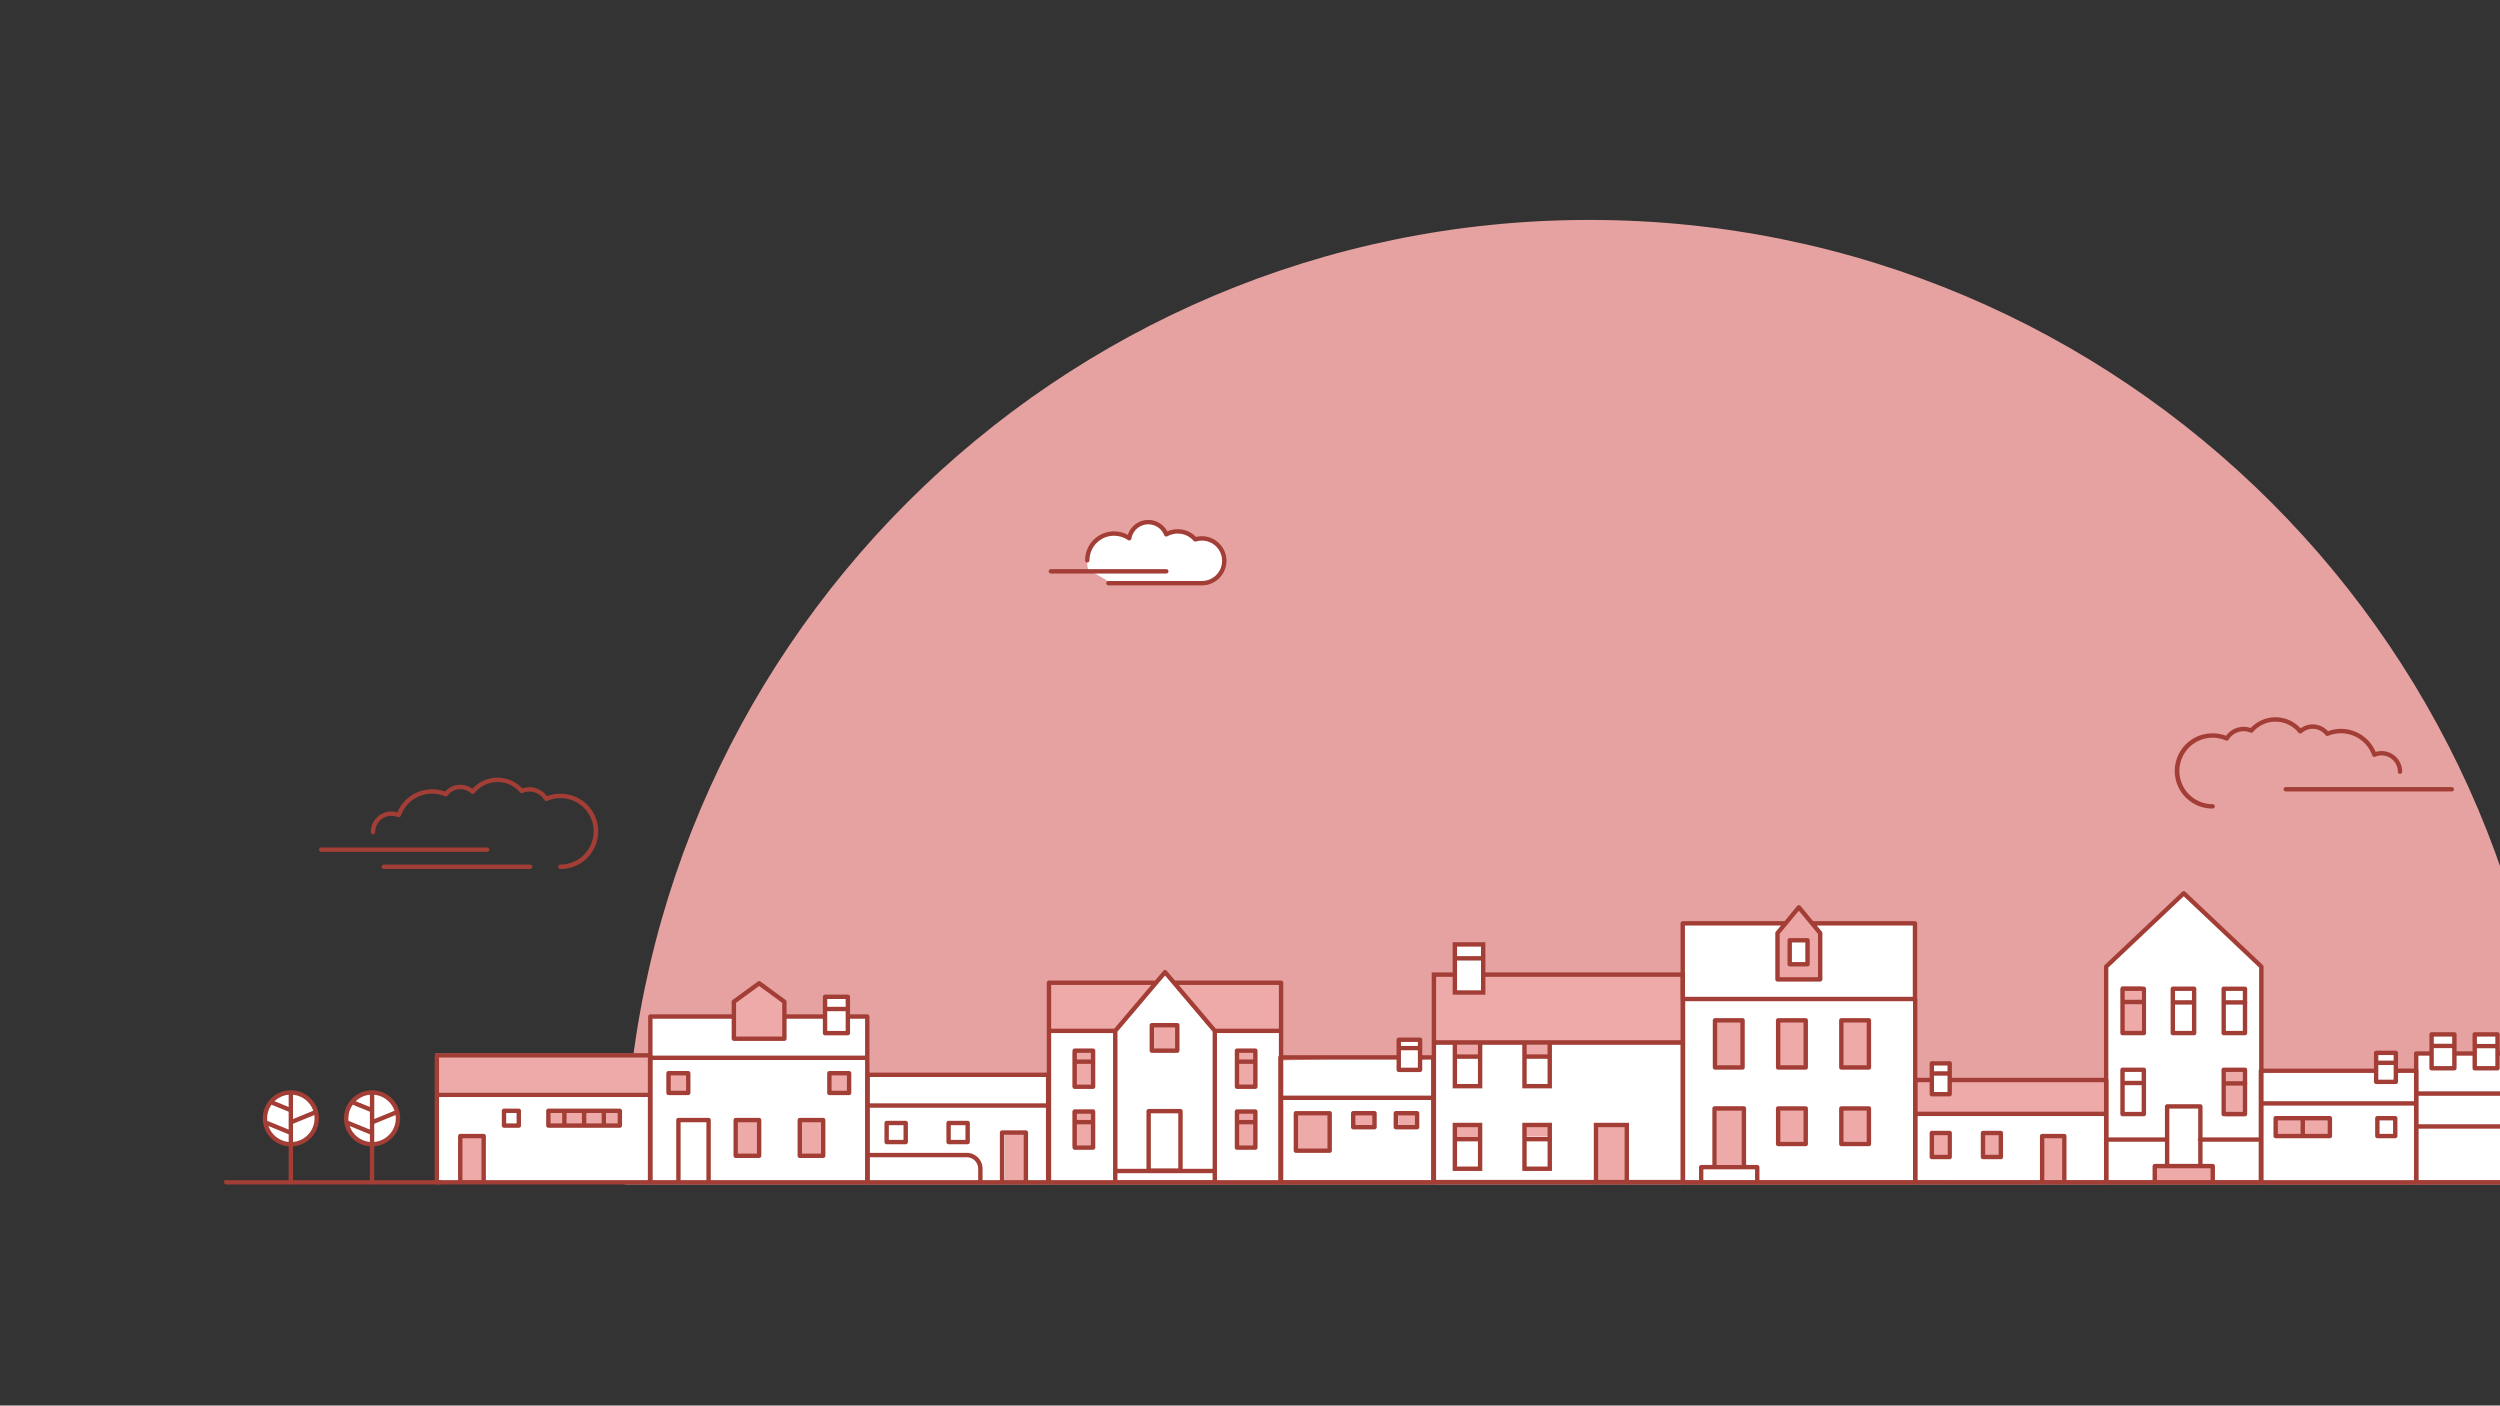 <?xml version="1.0" encoding="UTF-8"?>
<svg xmlns="http://www.w3.org/2000/svg" viewBox="0 0 1366 768">
  <rect x="0" y="0" width="1366" height="768" fill="#333333" stroke="none"/>
  <g id="Calque_1" data-name="Calque 1">
    <g id="Groupe_3075" data-name="Groupe 3075">
      <g id="Groupe_3072" data-name="Groupe 3072">
        <path id="Tracé_2960" data-name="Tracé 2960" d="M341.37,647.2c0-291.07,235.96-527.03,527.03-527.03s527.03,235.96,527.03,527.03" fill="#eda6a6" isolation="isolate" opacity=".96"/>
      </g>
    </g>
  </g>
  <g id="orange">
    <g>
      <g id="Groupe_2969" data-name="Groupe 2969">
        <rect id="Rectangle_2217" data-name="Rectangle 2217" x="237.98" y="575.66" width="116.82" height="23.55" fill="#f0dfde"/>
        <rect id="Rectangle_2218" data-name="Rectangle 2218" x="472.52" y="587.44" width="100.52" height="16.3" fill="#f0dfde"/>
        <rect id="Rectangle_2219" data-name="Rectangle 2219" x="707.97" y="607.36" width="17.21" height="20.83" fill="#f0dfde"/>
        <rect id="Rectangle_2265" data-name="Rectangle 2265" x="794" y="577.48" width="13.58" height="18.11" fill="#f0dfde"/>
        <rect id="Rectangle_2266" data-name="Rectangle 2266" x="872.79" y="613.7" width="15.4" height="28.98" fill="#f0dfde"/>
        <rect id="Rectangle_2267" data-name="Rectangle 2267" x="783.13" y="532.2" width="134.93" height="36.22" fill="#f0dfde"/>
        <rect id="Rectangle_2268" data-name="Rectangle 2268" x="971.49" y="557.55" width="15.4" height="26.26" fill="#f0dfde"/>
        <rect id="Rectangle_2220" data-name="Rectangle 2220" x="629.19" y="561.17" width="13.58" height="14.49" fill="#f0dfde"/>
        <rect id="Rectangle_2221" data-name="Rectangle 2221" x="401.89" y="610.98" width="13.58" height="20.83" fill="#f0dfde"/>
        <rect id="Rectangle_2222" data-name="Rectangle 2222" x="517.8" y="613.7" width="10.87" height="10.87" fill="#f0dfde"/>
      </g>
      <rect x="938" y="605" width="15" height="32" fill="#eda6a6" isolation="isolate" opacity=".96"/>
      <path id="Tracé_2959" data-name="Tracé 2959" d="M1046.23,591.15v55.64l-807.3-1.48v-68h45.09s71.81,0,71.81,0v-21.84h45.29v-7.53l13.37-10.09,14.42,10.09v7.53h22.11v-10.68h12.62v10.68h9.46v31.79h100.4v-49.42h57.94l6.41-5.96,3.95,5.96h58.15v41.64l63.9-2.18v-8.66h11.71v10.84l8.44-2.18v-45.42h11.35v-15.27h14.58v17.38h109.9v-28.85h55.12l8.06-8.53,7.59,8.53h55.65v86" fill="#fff"/>
      <rect x="629" y="560" width="14" height="14" fill="#eda6a6" isolation="isolate" opacity=".96"/>
      <rect x="708" y="608" width="18" height="20" fill="#eda6a6" isolation="isolate" opacity=".96"/>
      <rect x="794" y="524" width="17" height="18" fill="#eda6a6" isolation="isolate" opacity=".96"/>
      <rect x="738.97" y="608" width="12.03" height="8.34" fill="#eda6a6" isolation="isolate" opacity=".96"/>
      <rect x="763.97" y="608" width="10.03" height="8.34" fill="#eda6a6" isolation="isolate" opacity=".96"/>
      <rect x="794.97" y="614" width="13.03" height="8" fill="#eda6a6" isolation="isolate" opacity=".96"/>
      <rect x="794.97" y="571" width="13.03" height="6" fill="#eda6a6" isolation="isolate" opacity=".96"/>
      <rect x="832.97" y="571" width="13.03" height="6" fill="#eda6a6" isolation="isolate" opacity=".96"/>
      <rect x="832.97" y="615" width="13.03" height="6" fill="#eda6a6" isolation="isolate" opacity=".96"/>
      <rect x="871.97" y="615" width="17.03" height="30" fill="#eda6a6" isolation="isolate" opacity=".96"/>
      <rect x="936.97" y="558" width="15.03" height="25" fill="#eda6a6" isolation="isolate" opacity=".96"/>
      <rect x="970.97" y="558" width="15.03" height="25" fill="#eda6a6" isolation="isolate" opacity=".96"/>
      <rect x="1006.97" y="558" width="15.03" height="25" fill="#eda6a6" isolation="isolate" opacity=".96"/>
      <rect x="1006.97" y="606" width="14.03" height="19" fill="#eda6a6" isolation="isolate" opacity=".96"/>
      <rect x="971.97" y="606" width="14.03" height="19" fill="#eda6a6" isolation="isolate" opacity=".96"/>
      <rect x="937.97" y="606" width="14.03" height="31" fill="#eda6a6" isolation="isolate" opacity=".96"/>
      <rect x="675" y="607" width="11" height="19" fill="#eda6a6" isolation="isolate" opacity=".96"/>
      <rect x="586" y="607" width="11" height="19" fill="#eda6a6" isolation="isolate" opacity=".96"/>
      <rect x="549" y="619" width="11" height="27" fill="#eda6a6" isolation="isolate" opacity=".96"/>
      <rect x="438" y="612" width="11" height="19" fill="#eda6a6" isolation="isolate" opacity=".96"/>
      <rect x="403" y="612" width="11" height="19" fill="#eda6a6" isolation="isolate" opacity=".96"/>
      <rect x="239" y="576" width="116" height="21" fill="#eda6a6" isolation="isolate" opacity=".96"/>
      <rect x="784" y="532" width="136" height="37" fill="#eda6a6" isolation="isolate" opacity=".96"/>
      <rect x="365" y="587" width="12" height="10" fill="#eda6a6" isolation="isolate" opacity=".96"/>
      <rect x="299" y="607" width="40" height="8" fill="#eda6a6" isolation="isolate" opacity=".96"/>
      <rect x="252" y="621" width="12" height="25" fill="#eda6a6" isolation="isolate" opacity=".96"/>
      <rect x="453" y="587" width="12" height="10" fill="#eda6a6" isolation="isolate" opacity=".96"/>
      <rect x="586" y="575" width="11" height="19" fill="#eda6a6" isolation="isolate" opacity=".96"/>
      <rect x="675" y="575" width="11" height="19" fill="#eda6a6" isolation="isolate" opacity=".96"/>
      <polygon points="971 517 972 509 983 496 995 511 994 536 971 535 971 517" fill="#eda6a6"/>
      <rect x="978.57" y="512.75" width="8.43" height="14.25" fill="#fff"/>
      <polygon points="1047 591 1055 591 1055 581 1065 581 1065 590 1151 590 1151 528 1193 489 1235 528 1236 585 1298 585 1298 575 1309 575 1309 585 1320 585 1320 575 1328 575 1328 565 1341 565 1341 576 1351 576 1352 565 1365 565 1365 576 1442 575 1442 598 1320 597 1320 603 1235 602 1235 646 1151 646 1046 645 1047 591" fill="#fff"/>
      <rect x="1047.31" y="590.82" width="102.69" height="17.18" fill="#eda6a6" isolation="isolate" opacity=".96"/>
      <rect x="1116" y="620.82" width="11" height="25.18" fill="#eda6a6" isolation="isolate" opacity=".96"/>
      <rect x="1056" y="579.82" width="9" height="18.18" fill="#fff"/>
      <rect x="1159" y="538.82" width="11" height="25.18" fill="#eda6a6" isolation="isolate" opacity=".96"/>
      <rect x="1216" y="584.82" width="11" height="25.18" fill="#eda6a6" isolation="isolate" opacity=".96"/>
      <rect x="1177" y="637" width="33" height="9" fill="#eda6a6" isolation="isolate" opacity=".96"/>
      <rect x="1299" y="612" width="10" height="8" fill="#fff"/>
      <rect x="1235.21" y="598.6" width="84.79" height="47.4" fill="#fff"/>
      <rect x="1319.21" y="598.6" width="121.79" height="47.4" fill="#fff"/>
      <rect x="1084.49" y="618.67" width="8.51" height="13.33" fill="#eda6a6" isolation="isolate" opacity=".96"/>
      <rect x="1055.49" y="618.67" width="8.51" height="13.33" fill="#eda6a6" isolation="isolate" opacity=".96"/>
      <rect x="1243" y="612" width="30" height="8" fill="#eda6a6" isolation="isolate" opacity=".96"/>
      <polygon points="415 538 401 548 401 567 429 567 429 547 415 538" fill="#eda6a6" isolation="isolate" opacity=".96"/>
      <circle cx="203" cy="611" r="14" fill="#fff"/>
      <circle cx="159" cy="611" r="14" fill="#fff"/>
      <polygon points="572 537 630 537 609 564 573 563 572 537" fill="#eda6a6" isolation="isolate" opacity=".96"/>
      <polygon points="701 537 643 537 664 564 700 563 701 537" fill="#eda6a6" isolation="isolate" opacity=".96"/>
      <rect x="795" y="524" width="15" height="18" fill="#fff"/>
      <path id="Tracé_2780" data-name="Tracé 2780" d="M811.62,531.33v-16.5h-17.89v16.5h-11.45v115.76h88.55v.11h19.23v-.11h30.64v-115.76h-109.1ZM796.13,524.83h13.09v16.27h-13.09v-16.27ZM809.22,522.43h-13.09v-5.2h13.09v5.2ZM784.69,533.73h9.05v9.77h17.89v-9.77h106.7v34.64h-133.63v-34.64ZM834.19,578.52h11.4v13.76h-11.41v-13.76ZM845.59,576.12h-11.41v-5.24h11.4v5.24ZM796.14,578.53h11.41v13.75h-11.41v-13.75ZM807.54,576.13h-11.41v-5.25h11.41v5.25ZM887.68,644.7h-14.44v-28.81h14.44v28.81ZM918.32,644.7h-28.24v-31.21h-19.23v31.21h-86.16v-73.82h9.05v23.8h16.2v-23.8h21.84v23.8h16.2v-23.8h70.33v73.82Z" fill="#a23e35"/>
      <path id="Tracé_2781" data-name="Tracé 2781" d="M793.73,639.8h16.2v-26.31h-16.2v26.31ZM796.13,623.65h11.41v13.75h-11.41v-13.75ZM807.54,621.25h-11.41v-5.36h11.41v5.36Z" fill="#a23e35"/>
      <path id="Tracé_2782" data-name="Tracé 2782" d="M831.78,639.8h16.21v-26.31h-16.21v26.31ZM834.18,623.63h11.41v13.76h-11.41v-13.76ZM845.59,621.23h-11.41v-5.35h11.41v5.35Z" fill="#a23e35"/>
      <path id="Tracé_2783" data-name="Tracé 2783" d="M1047.54,545.33v-40.81c0-.66-.54-1.2-1.2-1.2h-55.64l-6.88-8.32c-.42-.51-1.18-.58-1.69-.16-.06.05-.11.1-.16.16l-6.88,8.32h-55.65c-.66,0-1.2.54-1.2,1.2v41.33c0,.18.04.36.12.52v99.65c0,.66.54,1.2,1.2,1.2h126.9c.66,0,1.2-.54,1.2-1.2v-100.16c0-.18-.04-.36-.12-.52M982.88,497.64l10.47,12.65v23.65h-20.94v-23.65l10.47-12.65ZM920.63,505.71h52.46l-2.8,3.38c-.18.21-.27.49-.27.76v25.28c0,.66.54,1.2,1.2,1.2h23.34c.66,0,1.2-.54,1.2-1.2v-25.28c0-.28-.1-.55-.27-.76l-2.8-3.38h52.46v38.93h-124.5v-38.93ZM930.72,644.8v-5.87h28.23v5.87h-28.23ZM951.66,636.54h-13.65v-29.69h13.65v29.69ZM1045.26,644.8h-83.9v-7.07c0-.66-.54-1.2-1.2-1.2h-6.09v-30.89c0-.66-.54-1.2-1.2-1.2h-16.04c-.66,0-1.2.54-1.2,1.2v30.89h-6.09c-.66,0-1.2.54-1.2,1.2v7.07h-7.57v-97.76h124.5v97.76Z" fill="#a23e35"/>
      <path id="Tracé_2784" data-name="Tracé 2784" d="M971.58,626.3h15.07c.66,0,1.2-.54,1.2-1.2v-19.45c0-.66-.54-1.2-1.2-1.2h-15.07c-.66,0-1.2.54-1.2,1.2v19.45c0,.66.54,1.2,1.2,1.2M972.78,606.85h12.67v17.05h-12.67v-17.05Z" fill="#a23e35"/>
      <path id="Tracé_2785" data-name="Tracé 2785" d="M937.06,584.48h15.07c.66,0,1.2-.54,1.2-1.2v-25.77c0-.66-.54-1.2-1.2-1.2h-15.07c-.66,0-1.2.54-1.2,1.2v25.77c0,.66.54,1.2,1.2,1.2M938.26,558.71h12.67v23.37h-12.67v-23.37Z" fill="#a23e35"/>
      <path id="Tracé_2786" data-name="Tracé 2786" d="M971.58,584.48h15.07c.66,0,1.2-.54,1.2-1.2v-25.77c0-.66-.54-1.2-1.2-1.2h-15.07c-.66,0-1.2.54-1.2,1.2v25.77c0,.66.54,1.2,1.2,1.2M972.78,558.71h12.67v23.37h-12.67v-23.37Z" fill="#a23e35"/>
      <path id="Tracé_2787" data-name="Tracé 2787" d="M1006.1,584.48h15.07c.66,0,1.2-.54,1.2-1.2v-25.77c0-.66-.54-1.2-1.2-1.2h-15.07c-.66,0-1.2.54-1.2,1.2v25.77c0,.66.54,1.2,1.2,1.2M1007.3,558.71h12.67v23.37h-12.67v-23.37Z" fill="#a23e35"/>
      <path id="Tracé_2788" data-name="Tracé 2788" d="M1006.1,626.3h15.07c.66,0,1.2-.54,1.2-1.2v-19.45c0-.66-.54-1.2-1.2-1.2h-15.07c-.66,0-1.2.54-1.2,1.2v19.45c0,.66.54,1.2,1.2,1.2M1007.3,606.85h12.67v17.05h-12.67v-17.05Z" fill="#a23e35"/>
      <path id="Tracé_2789" data-name="Tracé 2789" d="M977.9,528.08h9.73c.66,0,1.2-.54,1.2-1.2v-13.13c0-.66-.54-1.2-1.2-1.2h-9.73c-.66,0-1.2.54-1.2,1.2v13.13c0,.66.54,1.2,1.2,1.2M979.1,514.95h7.32v10.73h-7.32v-10.73Z" fill="#a23e35"/>
      <path id="Tracé_2790" data-name="Tracé 2790" d="M783.15,576.56h-6.03v-8.44c0-.66-.54-1.2-1.2-1.2h-11.64c-.66,0-1.2.54-1.2,1.2v8.44h-63.44c-.66,0-1.2.54-1.2,1.2v68.25c0,.66.54,1.2,1.2,1.2h83.5c.66,0,1.2-.54,1.2-1.2v-68.25c0-.66-.54-1.2-1.2-1.2M765.48,573.88h9.24v9.5h-9.24v-9.5ZM774.72,571.48h-9.24v-2.16h9.24v2.16ZM700.84,578.95h62.24v5.63c0,.66.54,1.2,1.2,1.2h11.64c.66,0,1.2-.54,1.2-1.2v-5.63h4.83v19.69h-81.11v-19.69ZM781.95,644.8h-81.1v-43.77h81.1v43.77Z" fill="#a23e35"/>
      <path id="Tracé_2791" data-name="Tracé 2791" d="M739.39,617.09h11.64c.66,0,1.2-.54,1.2-1.2v-7.63c0-.66-.54-1.2-1.2-1.2h-11.64c-.66,0-1.2.54-1.2,1.2v7.63c0,.66.54,1.2,1.2,1.2M740.59,609.47h9.24v5.23h-9.24v-5.23Z" fill="#a23e35"/>
      <path id="Tracé_2792" data-name="Tracé 2792" d="M762.67,617.09h11.64c.66,0,1.2-.54,1.2-1.2v-7.63c0-.66-.54-1.2-1.2-1.2h-11.64c-.66,0-1.2.54-1.2,1.2v7.63c0,.66.54,1.2,1.2,1.2M763.87,609.47h9.24v5.23h-9.24v-5.23Z" fill="#a23e35"/>
      <path id="Tracé_2793" data-name="Tracé 2793" d="M708.07,629.94h18.47c.66,0,1.2-.54,1.2-1.2v-20.47c0-.66-.54-1.2-1.2-1.2h-18.47c-.66,0-1.2.54-1.2,1.2v20.47c0,.66.54,1.2,1.2,1.2M709.27,609.47h16.07v18.08h-16.07v-18.08Z" fill="#a23e35"/>
      <path id="Tracé_2794" data-name="Tracé 2794" d="M699.98,535.77h-57.94l-4.56-5.38c-.43-.51-1.19-.57-1.69-.14-.05.04-.1.09-.14.14l-4.56,5.38h-57.94c-.66,0-1.2.54-1.2,1.2v109.04c0,.66.54,1.2,1.2,1.2h126.83c.66,0,1.2-.54,1.2-1.2v-109.04c0-.66-.54-1.2-1.2-1.2M698.78,538.16v23.89h-34.46l-20.25-23.89h54.71ZM636.57,533.02l26,30.68v74.93h-16.35v-31.49c0-.66-.54-1.2-1.2-1.2h-17.4c-.66,0-1.2.54-1.2,1.2v31.49h-15.84v-74.93l25.99-30.68ZM628.81,608.34h15v30.08h-15v-30.08ZM574.35,538.16h54.71l-20.25,23.89h-34.46v-23.89ZM574.35,564.46h33.82v80.35h-33.82v-80.35ZM610.57,641.03h51.99v3.77h-51.99v-3.77ZM698.78,644.81h-33.82v-80.35h33.82v80.35Z" fill="#a23e35"/>
      <path id="Tracé_2795" data-name="Tracé 2795" d="M597.26,572.89h-10.05c-.66,0-1.2.54-1.2,1.2v19.72c0,.66.54,1.2,1.2,1.2h10.05c.66,0,1.2-.54,1.2-1.2v-19.72c0-.66-.54-1.2-1.2-1.2M596.06,578.89h-7.66v-3.6h7.66v3.6ZM588.4,581.29h7.66v11.32h-7.66v-11.32Z" fill="#a23e35"/>
      <path id="Tracé_2796" data-name="Tracé 2796" d="M597.26,606.14h-10.05c-.66,0-1.2.54-1.2,1.2v19.72c0,.66.54,1.2,1.2,1.2h10.05c.66,0,1.2-.54,1.2-1.2v-19.72c0-.66-.54-1.2-1.2-1.2M596.06,611.94h-7.66v-3.4h7.66v3.4ZM588.4,614.34h7.66v11.52h-7.66v-11.52Z" fill="#a23e35"/>
      <path id="Tracé_2797" data-name="Tracé 2797" d="M675.88,595h10.05c.66,0,1.2-.54,1.2-1.2v-19.72c0-.66-.54-1.2-1.2-1.2h-10.05c-.66,0-1.2.54-1.2,1.2v19.72c0,.66.54,1.2,1.2,1.2M677.08,581.28h7.65v11.32h-7.65v-11.32ZM684.73,578.88h-7.65v-3.6h7.65v3.6Z" fill="#a23e35"/>
      <path id="Tracé_2798" data-name="Tracé 2798" d="M675.88,628.26h10.05c.66,0,1.2-.54,1.2-1.2v-19.72c0-.66-.54-1.2-1.2-1.2h-10.05c-.66,0-1.2.54-1.2,1.2v19.72c0,.66.54,1.2,1.2,1.2M677.08,614.34h7.65v11.52h-7.65v-11.52ZM684.73,611.94h-7.65v-3.4h7.65v3.4Z" fill="#a23e35"/>
      <path id="Tracé_2799" data-name="Tracé 2799" d="M629.35,575.28h13.92c.66,0,1.2-.54,1.2-1.2v-13.92c0-.66-.54-1.2-1.2-1.2h-13.92c-.66,0-1.2.54-1.2,1.2v13.92c0,.66.54,1.2,1.2,1.2M630.55,561.36h11.52v11.52h-11.52v-11.52Z" fill="#a23e35"/>
      <path id="Tracé_2800" data-name="Tracé 2800" d="M572.7,586.07h-98.66c-.66,0-1.2.54-1.2,1.2v58.73c0,.66.54,1.2,1.2,1.2h98.66c.66,0,1.2-.54,1.2-1.2v-58.73c0-.66-.54-1.2-1.2-1.2M475.24,588.47h96.26v14.38h-96.26v-14.38ZM475.24,632.32h53.04c3.41,0,6.18,2.77,6.19,6.19v6.3h-59.22v-12.49ZM548.73,620.01h10.62v24.8h-10.62v-24.8ZM571.5,644.81h-9.75v-26c0-.66-.54-1.2-1.2-1.2h-13.02c-.66,0-1.2.54-1.2,1.2v26h-9.46v-6.3c0-4.74-3.85-8.58-8.59-8.59h-53.04v-24.67h96.26v39.56Z" fill="#a23e35"/>
      <path id="Tracé_2801" data-name="Tracé 2801" d="M484.46,625.22h10.42c.66,0,1.2-.54,1.2-1.2v-10.42c0-.66-.54-1.2-1.2-1.2h-10.42c-.66,0-1.2.54-1.2,1.2v10.42c0,.66.54,1.2,1.2,1.2M485.66,614.8h8.02v8.02h-8.02v-8.02Z" fill="#a23e35"/>
      <path id="Tracé_2802" data-name="Tracé 2802" d="M518.31,625.22h10.42c.66,0,1.2-.54,1.2-1.2v-10.42c0-.66-.54-1.2-1.2-1.2h-10.42c-.66,0-1.2.54-1.2,1.2v10.42c0,.66.54,1.2,1.2,1.2M519.51,614.8h8.02v8.02h-8.02v-8.02Z" fill="#a23e35"/>
      <path id="Tracé_2803" data-name="Tracé 2803" d="M1150.84,588.91h-84.32v-7.89c0-.66-.54-1.2-1.2-1.2h-9.76c-.66,0-1.2.54-1.2,1.2v7.89h-7.89c-.66,0-1.2.54-1.2,1.2v55.89c0,.66.54,1.2,1.2,1.2h104.38c.66,0,1.2-.54,1.2-1.2v-55.89c0-.66-.54-1.2-1.2-1.2M1056.75,587.74h7.37v8.91h-7.37v-8.91ZM1064.11,585.34h-7.37v-3.12h7.37v3.12ZM1047.66,591.31h6.69v6.55c0,.66.54,1.2,1.2,1.2h9.76c.66,0,1.2-.54,1.2-1.2v-6.55h83.13v16.12h-101.98v-16.12ZM1117.02,621.95h9.72v22.85h-9.72v-22.85ZM1149.64,644.8h-20.5v-24.05c0-.66-.54-1.2-1.2-1.2h-12.12c-.66,0-1.2.54-1.2,1.2v24.05h-66.96v-34.98h101.98v34.98Z" fill="#a23e35"/>
      <path id="Tracé_2804" data-name="Tracé 2804" d="M1055.55,633.4h9.76c.66,0,1.2-.54,1.2-1.2v-13.13c0-.66-.54-1.2-1.2-1.2h-9.76c-.66,0-1.2.54-1.2,1.2v13.13c0,.66.54,1.2,1.2,1.2M1056.75,620.27h7.37v10.73h-7.37v-10.73Z" fill="#a23e35"/>
      <path id="Tracé_2805" data-name="Tracé 2805" d="M1083.5,633.4h9.76c.66,0,1.2-.54,1.2-1.2v-13.13c0-.66-.54-1.2-1.2-1.2h-9.76c-.66,0-1.2.54-1.2,1.2v13.13c0,.66.54,1.2,1.2,1.2M1084.7,620.27h7.37v10.73h-7.37v-10.73Z" fill="#a23e35"/>
      <path id="Tracé_2806" data-name="Tracé 2806" d="M1236.42,527.28l-42.39-40.06c-.46-.44-1.18-.44-1.65,0l-42.39,40.06c-.24.23-.38.54-.38.87v117.86c0,.66.54,1.2,1.2,1.2h84.79c.66,0,1.2-.54,1.2-1.2h0v-117.86c0-.33-.14-.65-.38-.87M1193.2,489.74l41.19,38.93v92.79h-30.91v-16.91c0-.66-.54-1.2-1.2-1.2h-18.17c-.66,0-1.2.54-1.2,1.2h0v16.91h-30.91v-92.79l41.19-38.93ZM1185.32,605.74h15.77v16.21c-.31.42-.31.99,0,1.41v12.59h-15.77v-30.21ZM1152.01,623.85h30.91v12.1h-5.56c-.66,0-1.2.54-1.2,1.2h0v7.65h-24.15v-20.95ZM1178.57,644.8v-6.45h29.28v6.45h-29.28ZM1210.24,644.8v-7.65c0-.66-.54-1.2-1.2-1.2h-5.56v-12.1h30.92v20.95h-24.16Z" fill="#a23e35"/>
      <path id="Tracé_2807" data-name="Tracé 2807" d="M1159.75,609.94h11.65c.66,0,1.2-.54,1.2-1.2h0v-24.22c0-.66-.54-1.2-1.2-1.2h-11.65c-.66,0-1.2.54-1.2,1.2h0v24.22c0,.66.54,1.2,1.2,1.2h0M1160.95,592.94h9.25v14.6h-9.25v-14.6ZM1170.19,590.54h-9.25v-4.83h9.25v4.83Z" fill="#a23e35"/>
      <path id="Tracé_2808" data-name="Tracé 2808" d="M1215.02,609.94h11.65c.66,0,1.2-.54,1.2-1.2h0v-16.19c.21-.36.21-.8,0-1.16v-6.87c0-.66-.54-1.2-1.2-1.2h-11.65c-.66,0-1.2.54-1.2,1.2h0v24.22c0,.66.54,1.2,1.2,1.2h0M1216.22,593.17h9.25v14.37h-9.25v-14.37ZM1225.47,590.77h-9.25v-5.05h9.25v5.05Z" fill="#a23e35"/>
      <path id="Tracé_2809" data-name="Tracé 2809" d="M1159.75,565.68h11.65c.66,0,1.2-.54,1.2-1.2h0v-24.22c0-.66-.54-1.2-1.2-1.2h-11.65c-.66,0-1.2.54-1.2,1.2h0v24.22c0,.66.54,1.2,1.2,1.2h0M1160.95,548.68h9.25v14.6h-9.25v-14.6ZM1170.19,546.28h-9.25v-4.83h9.25v4.83Z" fill="#a23e35"/>
      <path id="Tracé_2810" data-name="Tracé 2810" d="M1187.23,565.68h11.65c.66,0,1.2-.54,1.2-1.2h0v-24.22c0-.66-.54-1.2-1.2-1.2h-11.65c-.66,0-1.2.54-1.2,1.2h0v24.22c0,.66.54,1.2,1.2,1.2h0M1188.43,548.91h9.25v14.37h-9.25v-14.37ZM1197.68,546.51h-9.25v-5.06h9.25v5.06Z" fill="#a23e35"/>
      <path id="Tracé_2811" data-name="Tracé 2811" d="M1215.02,565.68h11.65c.66,0,1.2-.54,1.2-1.2h0v-16.19c.21-.36.21-.8,0-1.16v-6.87c0-.66-.54-1.2-1.2-1.2h-11.65c-.66,0-1.2.54-1.2,1.2h0v24.22c0,.66.54,1.2,1.2,1.2h0M1216.22,548.91h9.25v14.37h-9.25v-14.37ZM1225.47,546.51h-9.25v-5.06h9.25v5.06Z" fill="#a23e35"/>
      <path id="Tracé_2812" data-name="Tracé 2812" d="M1320.2,583.86h-9.91v-8.56c0-.66-.54-1.2-1.2-1.2h-10.77c-.66,0-1.2.54-1.2,1.2h0v8.57h-61.77c-.66,0-1.2.54-1.2,1.2h0v60.95c0,.66.54,1.2,1.2,1.2h84.85c.66,0,1.2-.54,1.2-1.2h0v-60.95c0-.66-.54-1.2-1.2-1.2h0M1299.51,581.91h8.38v8.01h-8.38v-8.01ZM1307.89,579.51h-8.38v-3.02h8.38v3.02ZM1236.55,586.26h60.57v4.86c0,.66.54,1.2,1.2,1.2h10.77c.66,0,1.2-.54,1.2-1.2h0v-4.86h8.71v15.45h-82.46v-15.45ZM1319,644.81h-82.45v-40.7h82.45v40.7Z" fill="#a23e35"/>
      <path id="Tracé_2813" data-name="Tracé 2813" d="M1243.43,621.95h29.63c.66,0,1.2-.54,1.2-1.2h0v-9.77c0-.66-.54-1.2-1.2-1.2h-29.63c-.66,0-1.2.54-1.2,1.2h0v9.77c0,.66.54,1.2,1.2,1.2h0M1271.86,619.55h-12.42v-7.36h12.42v7.36ZM1244.63,612.19h12.41v7.36h-12.42v-7.36Z" fill="#a23e35"/>
      <path id="Tracé_2814" data-name="Tracé 2814" d="M1298.99,621.95h9.77c.66,0,1.2-.54,1.2-1.2h0v-9.77c0-.66-.54-1.2-1.2-1.2h-9.77c-.66,0-1.2.54-1.2,1.2h0v9.77c0,.66.54,1.2,1.2,1.2h0M1300.19,612.19h7.37v7.36h-7.37v-7.36Z" fill="#a23e35"/>
      <path id="Tracé_2815" data-name="Tracé 2815" d="M473.88,554.23h-9.41v-9.57c0-.66-.54-1.2-1.2-1.2h-12.46c-.66,0-1.2.54-1.2,1.2v9.57h-19.82v-6.88c0-.38-.18-.74-.49-.97l-13.81-10.1c-.42-.31-1-.31-1.42,0l-13.8,10.1c-.31.23-.49.59-.49.97v6.88h-44.43c-.66,0-1.2.54-1.2,1.2v90.57c0,.66.54,1.2,1.2,1.2h118.52c.66,0,1.2-.54,1.2-1.2v-90.57c0-.66-.54-1.2-1.2-1.2M452.01,552.53h10.06v10.79h-10.06v-10.79ZM462.07,550.13h-10.06v-4.28h10.06v4.28ZM402.18,547.96l12.61-9.22,12.61,9.22v18.4h-25.21v-18.4ZM356.55,556.63h43.23v10.92c0,.66.54,1.2,1.2,1.2h27.61c.66,0,1.2-.54,1.2-1.2v-10.92h19.82v7.89c0,.66.54,1.2,1.2,1.2h12.46c.66,0,1.2-.54,1.2-1.2v-7.89h8.21v20.16h-116.13v-20.16ZM371.88,613.2h14.1v31.61h-14.1v-31.61ZM472.68,644.81h-84.3v-32.81c0-.66-.54-1.2-1.2-1.2h-16.5c-.66,0-1.2.54-1.2,1.2v32.81h-12.92v-65.62h116.12v65.62Z" fill="#a23e35"/>
      <path id="Tracé_2816" data-name="Tracé 2816" d="M365.29,598.38h10.77c.66,0,1.2-.54,1.2-1.2v-10.78c0-.66-.54-1.2-1.2-1.2h-10.78c-.66,0-1.2.54-1.2,1.2v10.78c0,.66.54,1.2,1.2,1.2M366.49,587.61h8.38v8.38h-8.38v-8.38Z" fill="#a23e35"/>
      <path id="Tracé_2817" data-name="Tracé 2817" d="M453.17,598.38h10.78c.66,0,1.2-.54,1.2-1.2v-10.78c0-.66-.54-1.2-1.2-1.2h-10.78c-.66,0-1.2.54-1.2,1.2v10.78c0,.66.54,1.2,1.2,1.2M454.37,587.61h8.38v8.38h-8.38v-8.38Z" fill="#a23e35"/>
      <path id="Tracé_2818" data-name="Tracé 2818" d="M401.99,632.73h12.8c.66,0,1.2-.54,1.2-1.2v-19.53c0-.66-.54-1.2-1.2-1.2h-12.8c-.66,0-1.2.54-1.2,1.2v19.53c0,.66.54,1.2,1.2,1.2M403.19,613.2h10.4v17.13h-10.4v-17.13Z" fill="#a23e35"/>
      <path id="Tracé_2819" data-name="Tracé 2819" d="M437.01,632.73h12.79c.66,0,1.2-.54,1.2-1.2v-19.53c0-.66-.54-1.2-1.2-1.2h-12.8c-.66,0-1.2.54-1.2,1.2v19.53c0,.66.54,1.2,1.2,1.2M438.2,613.2h10.4v17.13h-10.4v-17.13Z" fill="#a23e35"/>
      <path id="Tracé_2820" data-name="Tracé 2820" d="M355.19,575.44h-116.5c-.66,0-1.2.54-1.2,1.2v69.36c0,.66.54,1.2,1.2,1.2h116.5c.66,0,1.2-.54,1.2-1.2v-69.36c0-.66-.54-1.2-1.2-1.2M239.89,577.84h114.1v19.15h-114.1v-19.15ZM252.68,621.95h10.4v22.85h-10.4v-22.85ZM353.99,644.81h-88.51v-24.05c0-.66-.54-1.2-1.2-1.2h-12.8c-.66,0-1.2.54-1.2,1.2v24.05h-10.39v-45.41h114.1v45.42Z" fill="#a23e35"/>
      <path d="M122.49,644.86v1.14c0,.66.54,1.2,1.2,1.2h116.5c.66,0,1.2-.54,1.2-1.2v-1.14h-118.9Z" fill="#a23e35"/>
      <path id="Tracé_2821" data-name="Tracé 2821" d="M275.39,616.22h8.08c.66,0,1.2-.54,1.2-1.2v-8.08c0-.66-.54-1.2-1.2-1.2h-8.08c-.66,0-1.2.54-1.2,1.2v8.08c0,.66.54,1.2,1.2,1.2M276.59,608.14h5.68v5.68h-5.68v-5.68Z" fill="#a23e35"/>
      <path id="Tracé_2822" data-name="Tracé 2822" d="M299.63,616.22h39.06c.66,0,1.2-.54,1.2-1.2v-8.08c0-.66-.54-1.2-1.2-1.2h-39.06c-.66,0-1.2.54-1.2,1.2v8.08c0,.66.54,1.2,1.2,1.2M317.96,613.82h-8.38v-5.68h8.38v5.68ZM320.36,608.14h8.38v5.68h-8.38v-5.68ZM337.49,613.82h-6.36v-5.68h6.36v5.68ZM300.83,608.14h6.35v5.68h-6.36v-5.68Z" fill="#a23e35"/>
      <path id="Tracé_2823" data-name="Tracé 2823" d="M1441.76,574.43h-75.91v-9.24c0-.66-.54-1.2-1.2-1.2h-12.46c-.66,0-1.2.54-1.2,1.2h0v9.24h-8.71v-9.24c0-.66-.54-1.2-1.2-1.2h-12.46c-.66,0-1.2.54-1.2,1.2h0v9.24h-7.22c-.66,0-1.2.54-1.2,1.2h0v70.37c0,.66.54,1.2,1.2,1.2h121.55c.66,0,1.2-.54,1.2-1.2h0v-70.37c0-.66-.54-1.2-1.2-1.2h0M1353.39,572.79h10.06v9.72h-10.06v-9.72ZM1363.45,570.39h-10.06v-4h10.06v4ZM1329.82,572.69h10.06v9.82h-10.06v-9.82ZM1339.88,570.29h-10.06v-3.9h10.06v3.9ZM1321.4,576.82h6.02v6.88c0,.66.54,1.2,1.2,1.2h12.46c.66,0,1.2-.54,1.2-1.2h0v-6.88h8.71v6.88c0,.66.54,1.2,1.2,1.2h12.46c.66,0,1.2-.54,1.2-1.2h0v-6.88h74.71v19.49h-119.15v-19.49ZM1321.4,616.69h75.72v28.11h-75.72v-28.11ZM1414.29,637.05h-14.77v-28.58h14.78v28.58ZM1399.52,639.79h14.78v5.01h-14.77v-5.01ZM1440.56,644.8h-23.86v-37.52c0-.66-.54-1.2-1.2-1.2h-17.17c-.66,0-1.2.54-1.2,1.2h0v7.02h-75.72v-15.58h119.15v46.08Z" fill="#a23e35"/>
      <path id="Tracé_2825" data-name="Tracé 2825" d="M218.65,611.07c0-8.48-6.87-15.36-15.35-15.36-8.48,0-15.36,6.87-15.36,15.35,0,8.02,6.16,14.69,14.15,15.31v19.64c0,.66.53,1.2,1.2,1.2.66,0,1.2-.53,1.2-1.2h0v-19.64c7.98-.63,14.14-7.29,14.15-15.3M215.57,606.9l-11.06,4.54v-13.27c5.08.48,9.41,3.9,11.06,8.73M202.1,604.85l-7.74-3.15c2.11-2.02,4.83-3.26,7.74-3.53v6.68ZM192.71,603.62l9.39,3.82v9.76l-11.69-4.79c-.05-.44-.07-.89-.07-1.33,0-2.67.82-5.27,2.36-7.45M191.05,615.25l11.06,4.54v4.18c-5.08-.48-9.4-3.89-11.06-8.71M204.5,623.96v-9.93l11.63-4.77c1,7.07-3.92,13.62-10.99,14.63-.21.03-.42.05-.63.07" fill="#a23e35"/>
      <path id="Tracé_2826" data-name="Tracé 2826" d="M174.27,611.07c0-8.48-6.87-15.36-15.35-15.36-8.48,0-15.36,6.87-15.36,15.35,0,8.02,6.16,14.69,14.15,15.31v19.64c0,.66.54,1.2,1.2,1.2s1.2-.54,1.2-1.2v-19.64c7.98-.63,14.14-7.29,14.15-15.3M171.18,606.9l-11.06,4.54v-13.27c5.08.48,9.41,3.9,11.06,8.73M157.72,604.85l-7.74-3.15c2.11-2.02,4.83-3.26,7.74-3.53v6.68ZM148.33,603.62l9.39,3.82v9.76l-11.69-4.79c-.05-.44-.07-.89-.07-1.33,0-2.67.82-5.27,2.36-7.45M146.67,615.25l11.06,4.54v4.18c-5.08-.48-9.4-3.89-11.06-8.71M160.12,623.96v-9.93l11.63-4.77c1,7.07-3.92,13.62-10.99,14.63-.21.03-.42.05-.63.07" fill="#a23e35"/>
      <path id="Tracé_2831" data-name="Tracé 2831" d="M306.16,433.69c-2.48,0-4.95.44-7.27,1.32-3.09-4.23-8.56-5.95-13.51-4.26-7.04-7.48-18.82-7.83-26.29-.78-.34.32-.66.64-.97.98-4.66-3.37-11.1-2.7-14.96,1.56-10.32-3.78-21.79,1.21-26.05,11.34-5.97-1.79-12.25,1.6-14.04,7.57-.31,1.05-.47,2.14-.47,3.23,0,.66.54,1.2,1.2,1.2s1.2-.54,1.2-1.2c0-4.9,3.98-8.88,8.89-8.88,1.19,0,2.36.24,3.45.7.01,0,.02,0,.04.01s.02.01.03.02c.03.01.05.01.08.02.04.01.08.02.12.03.04,0,.08.01.12.01.04,0,.08,0,.12,0,.04,0,.08,0,.12-.01s.08-.01.11-.02.07-.02.11-.03.07-.02.11-.04.07-.03.1-.05c.03-.02.07-.04.1-.06.03-.02.06-.05.09-.07s.06-.05.09-.08c.03-.03.05-.06.08-.09.05-.06.1-.13.13-.2.01-.03.03-.05.04-.07s0-.02.01-.04.01-.02.02-.03c3.35-9.47,13.73-14.43,23.2-11.08.31.11.62.23.93.36.5.21,1.08.06,1.41-.37,2.99-3.89,8.57-4.62,12.45-1.63.19.14.37.3.55.46.49.44,1.25.41,1.69-.09.02-.02.03-.03.05-.05,5.6-6.98,15.8-8.1,22.77-2.5.78.63,1.5,1.32,2.15,2.08.34.4.9.53,1.38.32,4.37-1.86,9.44-.22,11.9,3.84.31.51.96.72,1.51.48,9.2-4,19.9.21,23.9,9.4,4,9.2-.21,19.9-9.4,23.9-2.29,1-4.75,1.51-7.25,1.51-.66,0-1.2.54-1.2,1.2s.54,1.2,1.2,1.2h0c11.35.08,20.62-9.06,20.7-20.41.08-11.35-9.06-20.62-20.41-20.7-.1,0-.19,0-.29,0" fill="#a23e35"/>
      <path id="Tracé_2832" data-name="Tracé 2832" d="M289.66,472.41h-79.97c-.66,0-1.2.54-1.2,1.2s.54,1.2,1.2,1.2h79.97c.66,0,1.2-.54,1.2-1.2s-.54-1.2-1.2-1.2" fill="#a23e35"/>
      <path id="Tracé_2833" data-name="Tracé 2833" d="M267.4,464.25c0-.66-.54-1.2-1.2-1.2h-90.73c-.66,0-1.2.54-1.2,1.2s.54,1.2,1.2,1.2h90.73c.66,0,1.2-.54,1.2-1.2h0" fill="#a23e35"/>
      <path id="Tracé_2831-2" data-name="Tracé 2831" d="M1208.98,400.69c-.1,0-.19,0-.29,0-11.35.08-20.49,9.35-20.41,20.7.08,11.35,9.35,20.49,20.7,20.41h0c.66,0,1.2-.54,1.2-1.2,0-.66-.54-1.2-1.2-1.2-2.49,0-4.96-.51-7.25-1.51-9.2-4-13.41-14.7-9.4-23.9,4-9.2,14.7-13.41,23.9-9.4.55.24,1.2.04,1.51-.48,2.46-4.06,7.53-5.7,11.9-3.84.48.2,1.04.07,1.38-.32.65-.76,1.37-1.45,2.15-2.08,6.98-5.6,17.17-4.48,22.77,2.5.01.02.03.04.05.05.44.49,1.2.53,1.69.09.18-.16.36-.31.55-.46,3.89-2.99,9.46-2.26,12.45,1.63.33.43.91.58,1.41.37.31-.13.62-.25.93-.36,9.47-3.35,19.85,1.62,23.2,11.08,0,.01.01.02.02.03s0,.01.01.04.03.05.04.07c.03.07.08.14.13.2.02.03.05.06.08.09.03.03.06.05.09.08s.06.05.09.07c.03.02.07.04.1.06.03.02.07.04.1.05s.07.03.11.04.07.03.11.03.07.01.11.02.08.01.12.01c.04,0,.08,0,.12,0,.04,0,.08,0,.12-.01.04,0,.08-.02.12-.03.03,0,.05-.01.08-.02.01,0,.02-.01.03-.02s.02-.01.04-.01c1.09-.46,2.27-.7,3.45-.7,4.9,0,8.88,3.97,8.89,8.88,0,.66.54,1.2,1.2,1.2s1.2-.54,1.2-1.2c0-1.09-.16-2.18-.47-3.23-1.79-5.97-8.07-9.35-14.04-7.57-4.26-10.13-15.73-15.13-26.05-11.34-3.86-4.26-10.31-4.93-14.96-1.56-.31-.34-.63-.67-.97-.98-7.48-7.04-19.25-6.69-26.29.78-4.95-1.69-10.43.04-13.51,4.26-2.32-.88-4.79-1.33-7.27-1.32" fill="#a23e35"/>
      <path id="Tracé_2833-2" data-name="Tracé 2833" d="M1247.74,431.25h0c0,.66.54,1.2,1.2,1.2h90.73c.66,0,1.2-.54,1.2-1.2,0-.66-.54-1.2-1.2-1.2h-90.73c-.66,0-1.2.54-1.2,1.2" fill="#a23e35"/>
      <g>
        <path d="M622.8,312.88c.77-1.8,1.2-3.79,1.2-5.88,0-8.28-6.72-15-15-15s-15,6.72-15,15c0,2.09.43,4.07,1.2,5.88h27.61Z" fill="#fff"/>
        <polygon points="608 319 659 319 667 313 669 304 665 296 656 294 654 295 650 293 645 290 637 292 632 286 626 285 620 288 617 294 596 312 608 319" fill="#fff"/>
        <path id="Tracé_2838" data-name="Tracé 2838" d="M656.7,292.97c-1.08,0-2.16.13-3.21.39-4.07-4.2-10.33-5.4-15.67-3.02-3.04-5.74-10.16-7.92-15.9-4.88-2.7,1.43-4.74,3.86-5.68,6.77-7.7-4.15-17.3-1.28-21.46,6.41-1.25,2.31-1.9,4.89-1.9,7.52,0,.66.54,1.2,1.2,1.2s1.2-.54,1.2-1.2c0-7.42,6.01-13.44,13.43-13.44,2.72,0,5.38.83,7.62,2.37h.02s.08.06.12.08c.03.02.06.04.1.05s.07.02.1.03c.04.01.09.03.13.04h.02s.09.02.14.02h.06c.15,0,.29-.03.43-.08.02,0,.05-.02.07-.03.04-.02.09-.04.13-.07.03-.02.05-.04.07-.05.03-.03.07-.05.1-.08.02-.02.04-.04.06-.06.03-.03.06-.07.09-.11.01-.01.02-.02.03-.04s.01-.02.02-.03c.03-.04.05-.08.07-.13.01-.03.03-.05.04-.08.02-.04.03-.08.04-.12,0-.03.02-.07.03-.1,0,0,0-.02,0-.02.85-5.1,5.68-8.54,10.78-7.69,3.24.54,5.95,2.74,7.16,5.79.01.03.03.05.04.07s.02.05.03.08.02.02.02.03c.02.04.05.07.07.1s.05.06.07.09.06.06.09.08c.03.03.06.05.09.07.03.02.06.04.1.06s.07.04.1.06c.04.02.07.03.11.04.04.01.07.03.11.04s.08.01.12.02.07.01.11.01c.04,0,.08,0,.11,0,.04,0,.08,0,.12,0,.04,0,.07-.01.11-.02.04,0,.08-.02.12-.04.01,0,.02,0,.04-.01s.05-.03.07-.04.05-.02.08-.03c4.77-2.68,10.77-1.64,14.35,2.5.01.01.03.02.04.03.04.05.09.09.14.13.03.02.05.04.08.05.04.03.08.05.13.07.03.01.06.03.09.04.04.02.09.03.14.04.03,0,.06.01.1.02.05,0,.1.01.14.01.02,0,.03,0,.05,0s.04,0,.06,0,.06,0,.1,0c.05,0,.09-.02.14-.03.02,0,.04,0,.06-.01,5.83-1.79,12,1.48,13.79,7.3,1.79,5.83-1.48,12-7.3,13.79-1.05.32-2.15.49-3.25.49h-51.1c-.66,0-1.2.54-1.2,1.2s.54,1.2,1.2,1.2h51.1c7.42,0,13.43-6.01,13.43-13.43s-6.01-13.43-13.43-13.43" fill="#a23e35"/>
        <path id="Tracé_2839" data-name="Tracé 2839" d="M638.47,312.16c0-.66-.54-1.2-1.2-1.2h-63.09c-.66,0-1.2.54-1.2,1.2,0,.66.54,1.2,1.2,1.2h63.09c.66,0,1.2-.54,1.2-1.2" fill="#a23e35"/>
      </g>
    </g>
  </g>
</svg>